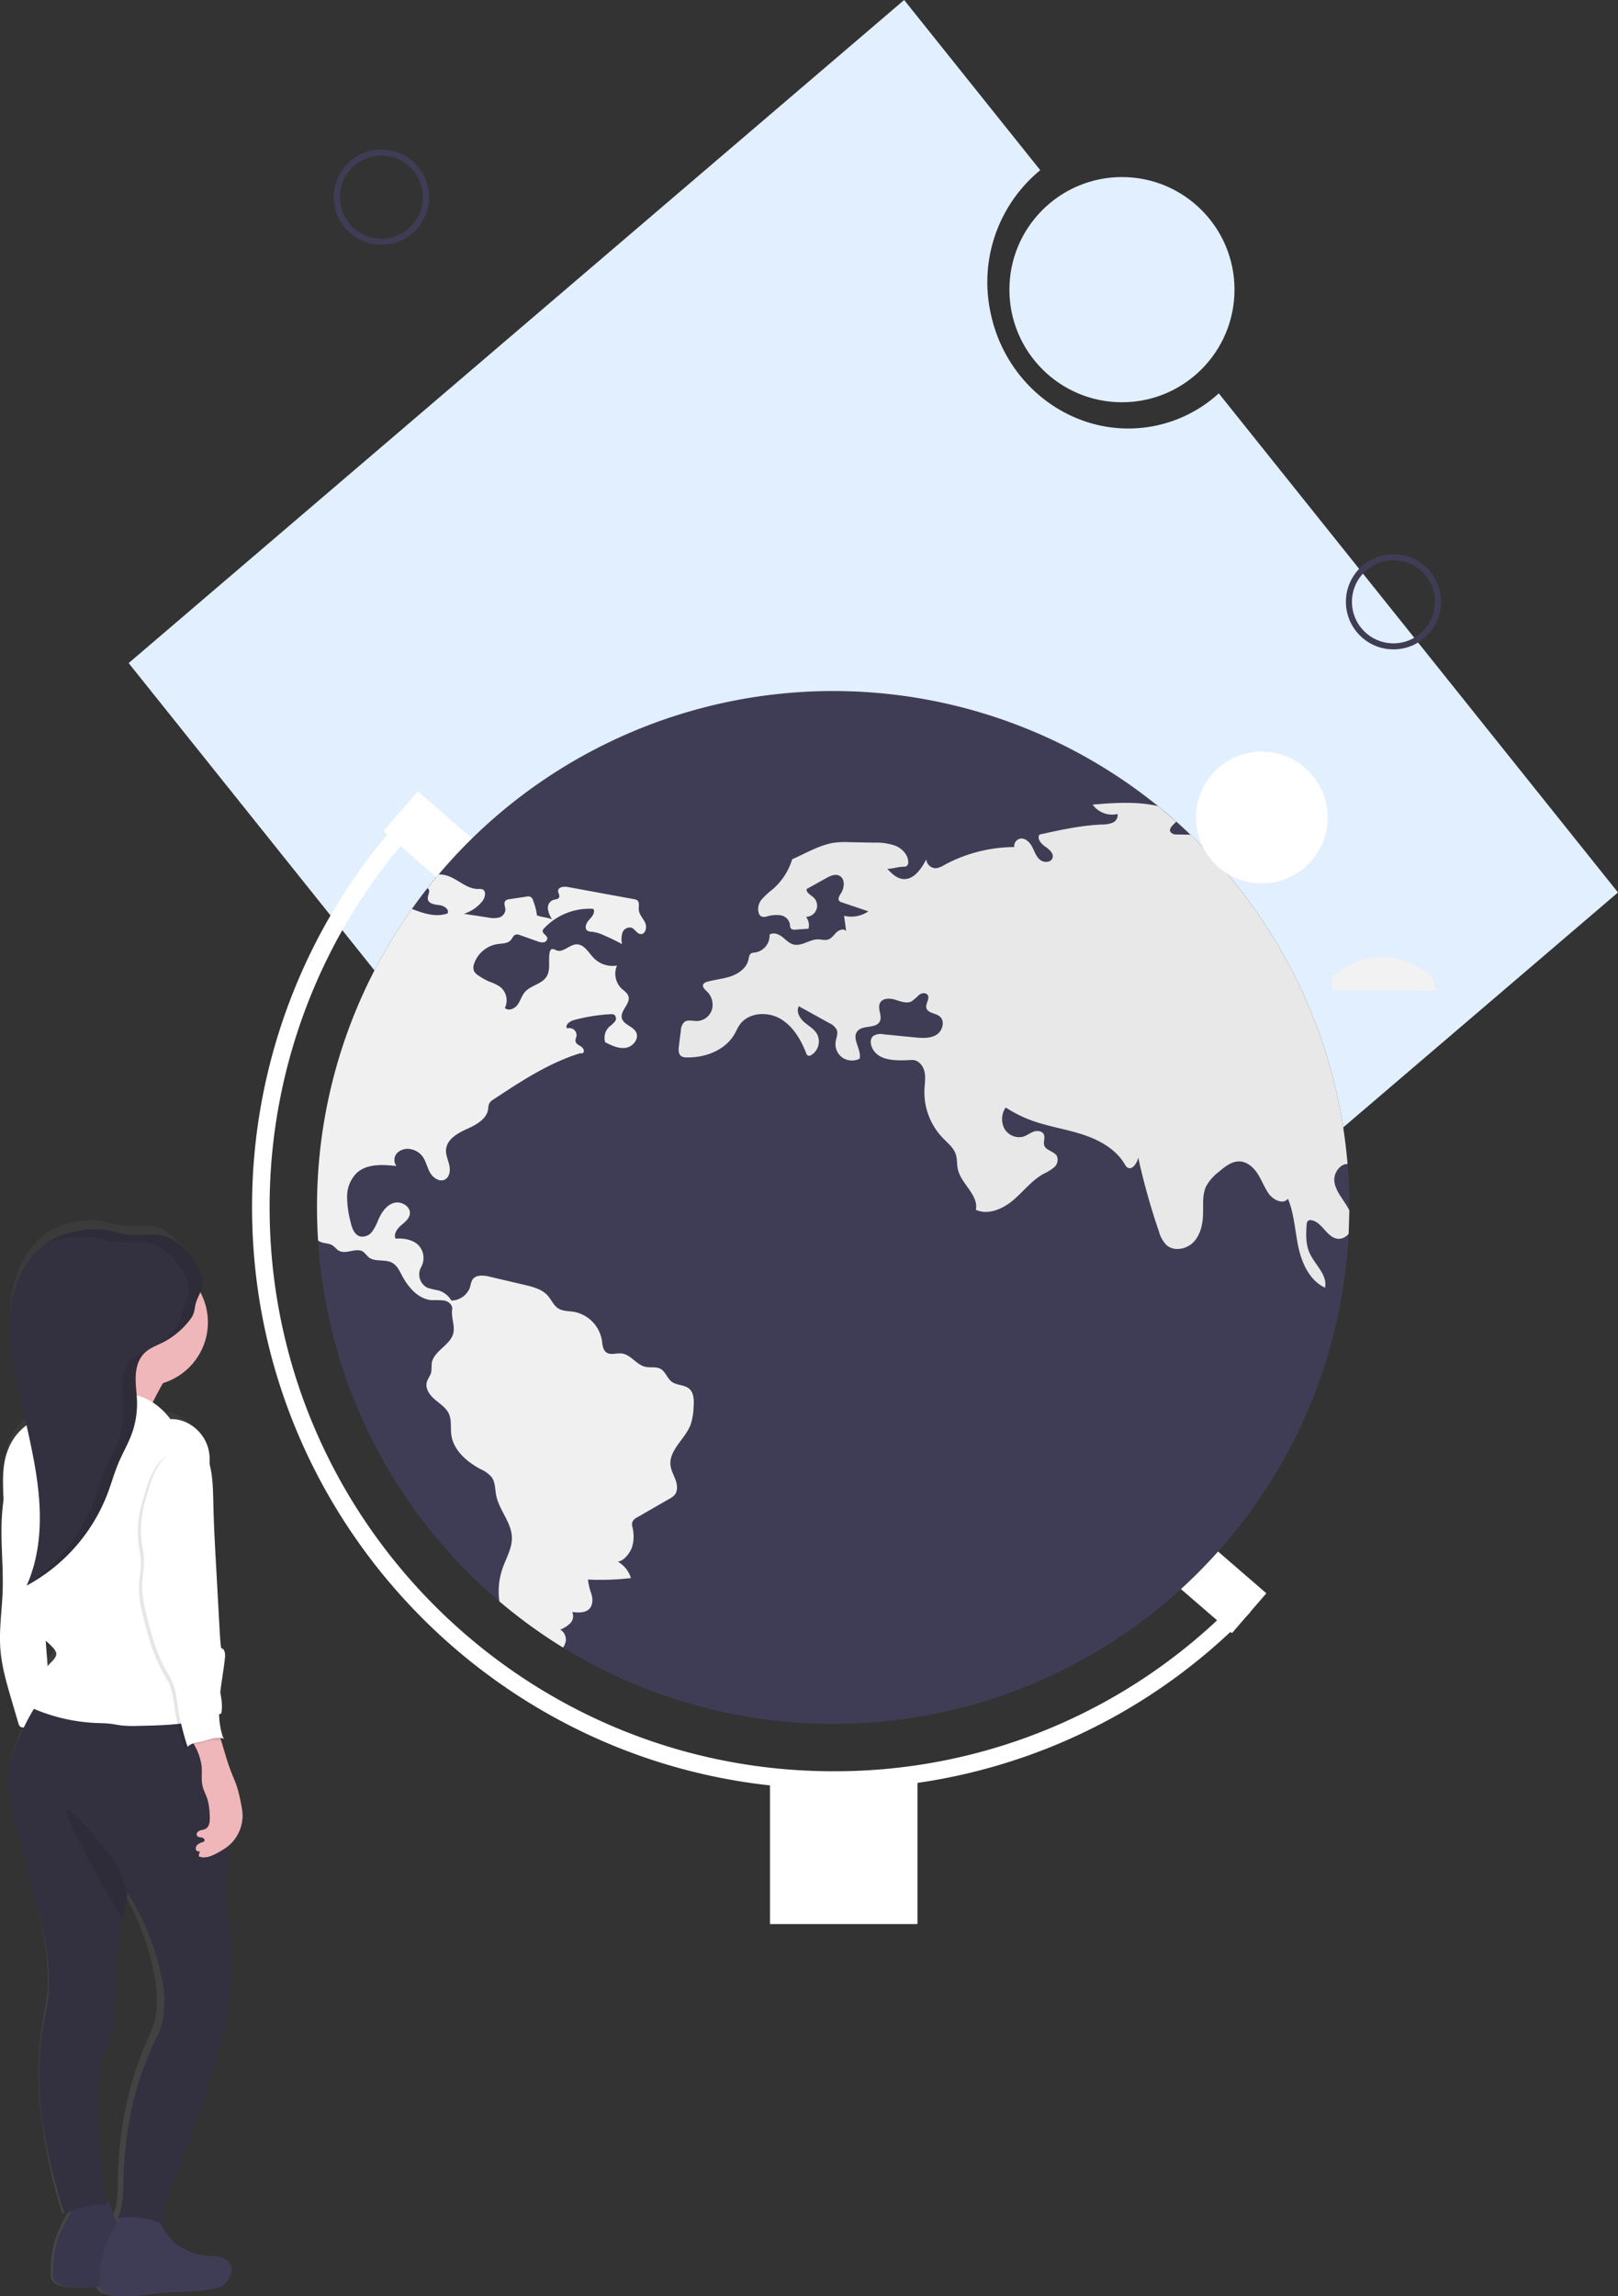 <svg xmlns="http://www.w3.org/2000/svg" xmlns:xlink="http://www.w3.org/1999/xlink" width="536" height="760.335" viewBox="0 0 536 760.335"><rect x="0" y="0" width="536" height="760.335" fill="#333333" stroke="none"/><defs><linearGradient id="linear-gradient" x1="0.498" y1="1" x2="0.498" gradientUnits="objectBoundingBox"><stop offset="0" stop-color="gray" stop-opacity="0.251"></stop><stop offset="0.54" stop-color="gray" stop-opacity="0.122"></stop><stop offset="1" stop-color="gray" stop-opacity="0.102"></stop></linearGradient></defs><g id="Groupe_85" data-name="Groupe 85" transform="translate(-278 -6743)"><path id="Trac&#xE9;_300" data-name="Trac&#xE9; 300" d="M932,426.751,799.75,261.487a44.4,44.4,0,0,1-21.388,10.8c-24.9,4.9-49.212-12.1-54.308-37.975a47.966,47.966,0,0,1,16.558-46.725l-45.094-56.35L438.615,350.8,675.1,646.314Z" transform="translate(-118 6611.763)" fill="#e1efff"></path><circle id="Ellipse_56" data-name="Ellipse 56" cx="37.284" cy="37.284" r="37.284" transform="translate(612.39 6801.631)" fill="#e1efff"></circle><rect id="Rectangle_13" data-name="Rectangle 13" width="17.448" height="50.793" transform="translate(404.977 7018.245) rotate(-49.171)" fill="#fff"></rect><rect id="Rectangle_14" data-name="Rectangle 14" width="17.448" height="45.023" transform="translate(652.039 7254.344) rotate(-49.171)" fill="#fff"></rect><path id="Trac&#xE9;_301" data-name="Trac&#xE9; 301" d="M843,531.047v1.024q-.035,3.856-.221,7.677a170.99,170.99,0,0,1-341.411,2.233q-.349-5.426-.349-10.934a170.144,170.144,0,0,1,31.441-98.837q2.46-3.49,5.118-6.851c1.221-1.559,2.478-3.083,3.746-4.595a171.023,171.023,0,0,1,238.293-22.613c2.059,1.663,4.083,3.385,6.06,5.141q2.373,2.111,4.664,4.315A170.528,170.528,0,0,1,842.407,516.67Q843,523.789,843,531.047Z" transform="translate(-118 6611.763)" fill="#3f3d56"></path><path id="Trac&#xE9;_302" data-name="Trac&#xE9; 302" d="M672.01,723.557c-106.15,0-192.51-86.36-192.51-192.51a191.88,191.88,0,0,1,51.366-130.915l4.263,3.957a186.079,186.079,0,0,0-49.813,126.959c0,102.943,83.75,186.694,186.694,186.694a185.217,185.217,0,0,0,134.026-56.725l4.176,4.049a190.987,190.987,0,0,1-138.2,58.493Z" transform="translate(-118 6611.763)" fill="#fff"></path><rect id="Rectangle_15" data-name="Rectangle 15" width="48.854" height="48.854" transform="translate(533.072 7331.249)" fill="#fff"></rect><path id="Trac&#xE9;_303" data-name="Trac&#xE9; 303" d="M537.579,425.359a.951.951,0,0,1,.233.14c.919.756-.233,2.21-.093,3.408.163,1.535,2.21,1.873,3.757,2.024s3.5,1.407,2.768,2.78c-3.885,1.338-7.817.023-11.783-1.5a170.144,170.144,0,0,0-31.441,98.837q0,5.514.349,10.934a4.42,4.42,0,0,0,1.059.57c1.163.442,2.512.361,3.583.989.849.5,1.419,1.384,2.268,1.849,2.431,1.326,5.8-1.221,8.073.361a20.839,20.839,0,0,1,1.663,1.7c2.094,1.815,5.537.593,7.956,1.954,1.559.872,2.361,2.617,3.2,4.2,2.082,3.955,5.455,7.84,9.91,8.154a26.688,26.688,0,0,1,4.211.14c1.373.314,2.722,1.512,2.5,2.9-.384,2.385.791,4.99.477,7.375-.57,4.362-6.747,6.27-7.27,10.632a26.274,26.274,0,0,1-.163,2.873c-.279,1.14-1.14,2.07-1.442,3.21-.582,2.152.965,4.3,2.652,5.746s3.722,2.71,4.653,4.734c.977,2.152.5,4.653.814,6.991.7,5.106,5.106,8.887,9.643,11.33a10.069,10.069,0,0,1,3.769,2.745c1.163,1.687,1.047,3.908,1.442,5.921.954,4.92,5.095,8.98,5.211,13.993.081,3.571-1.9,6.8-3.082,10.166a23.462,23.462,0,0,0-1.059,10.981,171.813,171.813,0,0,0,21.089,15.3,6.146,6.146,0,0,0,.872-1.954,3.865,3.865,0,0,0-1.8-4,9.562,9.562,0,0,0,3.338-2.14,3.275,3.275,0,0,0,.6-3.7c2.047.256,4.478.384,5.828-1.186,1.082-1.256,1.012-3.141.582-4.734a19.526,19.526,0,0,1-1.163-4.816A86.631,86.631,0,0,0,605,653.777a9.228,9.228,0,0,0-4.327-5.42c2.14-.361,4.083-2.92,4.758-4.979a12.681,12.681,0,0,0,.093-6.433,3.422,3.422,0,0,1-.07-1.675,3.3,3.3,0,0,1,1.7-1.64q5.3-3.053,10.608-6.1a6.4,6.4,0,0,0,1.7-1.245c1.1-1.314.942-3.28.372-4.9s-1.477-3.141-1.7-4.839c-.651-5.083,4.792-8.736,6.63-13.528a20.315,20.315,0,0,0,1-5.921c.151-2.164.163-4.664-1.489-6.049-1.594-1.338-4.071-1.035-5.735-2.28-1.524-1.14-2.047-3.338-3.711-4.257-1.512-.838-3.4-.3-5.083-.7-2.955-.686-4.816-4.094-7.84-4.409-1.7-.186-3.629.651-5.025-.337-1.233-.884-1.28-2.64-1.512-4.129a11.535,11.535,0,0,0-9.306-9.329c-1.756-.279-3.664-.175-5.165-1.14s-2.2-2.8-3.4-4.164c-1.908-2.175-4.932-2.955-7.759-3.618q-5.758-1.344-11.5-2.7c-2.036-.489-4.664-.744-5.769,1.047a7.871,7.871,0,0,0-.675,2.152,6.673,6.673,0,0,1-6.258,4.7,7.394,7.394,0,0,0-4.35-3.373,27.455,27.455,0,0,1-3.536-.838,4.954,4.954,0,0,1-2.14-6.875,6.172,6.172,0,0,0-1.059-7.41c-1.954-1.756-4.781-2.187-7.41-2.012-.686-1.5.465-3.187,1.7-4.281s2.745-2.152,3.013-3.78c.43-2.559-2.838-4.5-5.316-3.745s-4.06,3.176-5.106,5.548a16.729,16.729,0,0,1-2.059,3.943,4.042,4.042,0,0,1-3.908,1.605c-2.047-.523-2.827-2.955-3.28-5a32.615,32.615,0,0,1-1.093-8.387,10.948,10.948,0,0,1,3.164-7.631c3.385-3.117,8.6-2.815,13.167-2.315a3.354,3.354,0,0,1,.349-4.42,5.026,5.026,0,0,1,4.56-1.117,6.256,6.256,0,0,1,3.525,2.105c1.3,1.582,1.675,3.734,2.652,5.525s3.2,3.338,5,2.373c1.57-.838,1.815-3,1.431-4.734s-1.221-3.408-1.082-5.176c.268-3.362,3.769-5.4,6.851-6.781s6.607-3.257,7.1-6.607a6.173,6.173,0,0,1,.372-1.908,3.729,3.729,0,0,1,1.384-1.3c8.992-5.944,18.146-11.969,28.429-15.215.535-.174.593.012,1.14-.116.768-.442.256-1.663-.477-2.152s-1.71-.872-1.9-1.733c-.128-.628.244-1.256.337-1.9a2.367,2.367,0,0,0-3.106-2.4c-.826-1.093.8-2.361,2.129-2.734a58.137,58.137,0,0,1,12.155-1.978,2.164,2.164,0,0,1,1.384.233,1.645,1.645,0,0,1,.1,2.257,12.737,12.737,0,0,1-1.85,1.687,5.081,5.081,0,0,0-1.326,5.106c2.152,1.093,4.478,2.222,6.863,1.838s4.478-3.059,3.362-5.188c-1.035-1.989-4.164-2.443-4.7-4.618-.628-2.547,2.978-4.816,2.164-7.3-.349-1.093-1.442-1.745-2.28-2.524a6.882,6.882,0,0,1-1.5-7.607,8.668,8.668,0,0,1-7.584-2.373c-1.815-1.826-3.257-4.723-5.839-4.63-2.361.07-4.4,2.827-6.607,1.989-.547-.209-1.117-.628-1.64-.384a1.356,1.356,0,0,0-.617,1.012c-.558,2.687.407,5.746-1.059,8.073-1.594,2.524-5.281,2.873-7.212,5.153-1.047,1.233-1.454,2.9-2.419,4.2s-3,2.14-4.164,1a5.732,5.732,0,0,0-1.559-6.979,14.988,14.988,0,0,0-3.443-1.675,20.432,20.432,0,0,1-3.85-2.14,3.815,3.815,0,0,1-1.407-1.512,3.477,3.477,0,0,1,.093-2.4,9.794,9.794,0,0,1,7.782-6.444c1.535-.209,3.327-.14,4.35-1.314.535-.616.814-1.559,1.605-1.8a2.34,2.34,0,0,1,1.477.174c1.919.675,3.827,1.349,5.746,2.024a3.936,3.936,0,0,0,2.047.337,1.377,1.377,0,0,0,1.2-1.454c-.186-.954-1.652-1.408-1.512-2.373a1.509,1.509,0,0,1,.477-.814,20.554,20.554,0,0,1,16.3-6.432c.721,1.2-.419,2.606-1.384,3.618s-1.722,2.838-.558,3.618a3.064,3.064,0,0,0,1.524.349,13.29,13.29,0,0,1,4.071,1.233c1.989.861,3.943,1.815,5.851,2.838a7.377,7.377,0,0,1,.14-3.769,2.559,2.559,0,0,1,3.024-1.64c1.14.442,1.722,1.954,2.943,2.094,1.617.186,2.257-2.21,1.582-3.7s-2.024-2.722-2.129-4.362c-.081-1.093.337-2.454-.535-3.117a2.314,2.314,0,0,0-1.035-.372q-10.957-2.006-21.926-4.025c-1.3-.244-3.176-.058-3.234,1.256-.035.744.628,1.477.337,2.152-.314.721-1.338.663-2.082.919a2.827,2.827,0,0,0-1.629,2.989,8.15,8.15,0,0,0,1.373,3.362c-1.431-.593-3.583-.7-5.013-1.3a19.3,19.3,0,0,0-1.256-4.827,1.7,1.7,0,0,0-2.222-1.373c-1.884.291-3.769.57-5.653.861a2.186,2.186,0,0,0-1.291.5c-.733.779-.012,2.024-.035,3.094a2.9,2.9,0,0,1-2.245,2.5,8.461,8.461,0,0,1-3.583-.047l-7.91-1.221a12.957,12.957,0,0,0,5.979-4c1.047-1.233,1.605-3.536.093-4.118a3.608,3.608,0,0,0-1.373-.1c-3.583.023-6.409-2.966-9.759-4.234a9.594,9.594,0,0,0-3.292-.6Z" transform="translate(-118 6611.763)" fill="#f0f0f0"></path><path id="Trac&#xE9;_304" data-name="Trac&#xE9; 304" d="M842.779,539.748a4.2,4.2,0,0,1-3.559,1.687c-3.641-.314-5.176-5.56-8.782-6.153a1.405,1.405,0,0,0-.954.093c-.535.291-.628,1.012-.663,1.617-.151,3-.279,6.118.9,8.887,1.71,4.048,6.142,7.444,5.211,11.737-5-2.315-7.607-7.933-8.782-13.319s-1.373-11.039-3.49-16.134c-1.617,2.059-4.99.361-6.456-1.8-1.4-2.047-2.257-4.42-3.606-6.5s-3.42-3.932-5.886-4.048c-2.594-.116-4.851,1.663-6.828,3.35a15.8,15.8,0,0,0-4.246,4.723c-1.384,2.792-1.024,6.072-1.093,9.178-.07,3.35-.779,6.9-3.071,9.364s-6.514,3.315-9.038,1.093a10.2,10.2,0,0,1-2.524-4.548,221.329,221.329,0,0,1-6.839-24.4c-.419,1.884-2.082,4.315-3.664,3.21a3.267,3.267,0,0,1-.838-1.093c-2.955-4.99-8.41-7.991-13.935-9.794s-11.318-2.629-16.773-4.606a42.883,42.883,0,0,1-8.712-4.339,6.861,6.861,0,0,0-.419,7,5.609,5.609,0,0,0,6.3,2.641c1.21-.4,2.233-1.233,3.431-1.652s2.815-.209,3.338.954c.512,1.105-.256,2.443.128,3.606.57,1.756,3.234,1.9,4.164,3.5a3.241,3.241,0,0,1-.872,3.745,15.681,15.681,0,0,1-3.513,2.164c-3.908,2.175-6.688,5.886-10.108,8.771s-8.247,5-12.318,3.152c.965-4.92-4.885-8.526-5.967-13.423-.361-1.617-.174-3.327-.675-4.9-.733-2.28-2.757-3.839-4.409-5.56a21.855,21.855,0,0,1-5.99-15.878c.093-2.024.465-4.083,0-6.06s-2.094-3.873-4.118-3.792c-4.618.209-10.446.558-12.865-3.385-.872-1.407-1.245-3.466.012-4.548a4.392,4.392,0,0,1,3.338-.57c3.478.337,6.944.686,10.422,1.024,2.431.233,5.06.43,7.154-.837s3-4.653,1.059-6.153c-1.407-1.093-3.943-1.035-4.362-2.768-.337-1.454,1.268-3.094.4-4.315-.617-.861-2.012-.628-2.861.023a18.7,18.7,0,0,1-2.408,2.105c-1.663.861-3.641.035-5.432-.523s-4.187-.6-5.048,1.059c-.977,1.849.849,4.292-.1,6.153-1.28,2.454-5.583,1.059-7.375,3.176-2.047,2.419,1.4,6.049.71,9.143a5.7,5.7,0,0,1-5.618-.314,5.439,5.439,0,0,1-2.35-5.072c.163-1.4.9-2.827.407-4.141a4.835,4.835,0,0,0-2.454-2.245q-5.06-2.809-10.12-5.6c-.942,1.745.244,3.9,1.733,5.211s3.338,2.292,4.315,4.013a5.274,5.274,0,0,1-1.977,6.956,1.227,1.227,0,0,1-1.012.175,1.4,1.4,0,0,1-.651-.872c-1.78-4.571-4.467-9.073-8.747-11.457s-10.446-1.9-13.26,2.117c-.663.954-1.117,2.047-1.7,3.059-3.082,5.362-9.713,7.9-15.9,7.735a3.065,3.065,0,0,1-1.733-.407c-1-.686-.954-2.152-.8-3.362.221-1.71.43-3.408.651-5.118a4.1,4.1,0,0,1,1.128-2.8c1.151-.907,2.8-.337,4.269-.361a5.377,5.377,0,0,0,4.9-3.78,6.077,6.077,0,0,0-1.7-6.049c-.663-.628-1.559-1.419-1.21-2.268a1.885,1.885,0,0,1,1.314-.884c2.617-.756,5.4-.954,7.968-1.861s5.083-2.734,5.7-5.4c.186-.814.268-1.8,1-2.21a3.24,3.24,0,0,1,1.163-.233,5.661,5.661,0,0,0,4.851-5.9c1.233-.861,2.966-.221,4.164.7s2.245,2.129,3.7,2.524c2.71.744,5.327-1.663,8.142-1.675,1.186,0,2.408.419,3.513.012,1.128-.407,1.8-1.524,2.664-2.35s2.385-1.338,3.187-.442c-.233-1.687-.454-3.362-.686-5.037A9.9,9.9,0,0,0,683.665,433c-2.931-.989-5.851-1.977-8.782-2.966a1.9,1.9,0,0,1-.826-.442c-.64-.686,0-1.756.512-2.536,1.245-1.873,1.454-4.955-.593-5.886-1.4-.64-2.989.128-4.327.872-2.14,1.186-4.281,2.385-6.421,3.571-.2,1.221,1.291,1.919,2.21,2.734a3.706,3.706,0,0,1-2.419,6.479,4.643,4.643,0,0,1,.826,3.92l-4.315.314a1.853,1.853,0,0,1-1.4-.279c-.465-.407-.4-1.128-.512-1.733a3.744,3.744,0,0,0-3.164-2.757,10.922,10.922,0,0,0-4.409.407,2.686,2.686,0,0,1-1.908-.047,1.9,1.9,0,0,1-.745-.954,4.864,4.864,0,0,1,.977-4.676,26.764,26.764,0,0,1,3.676-3.385,21.428,21.428,0,0,0,6.386-9.887c2.373-1,4.827-2.35,7.212-3.35a28.811,28.811,0,0,1,5.99-2.012,28.307,28.307,0,0,1,5.874-.279c2.675.047,5.362.093,8.038.151a19.344,19.344,0,0,1,7.037,1.012c2.2.907,4.141,2.873,4.292,5.246a1.611,1.611,0,0,1-.523,1.477,1.885,1.885,0,0,1-1.012.233c-2.222.07-3.164.628-5.386.71,1.407,1.5,2.989,3.082,5.037,3.35,3.606.465,6.2-3.269,7.863-6.514a3.174,3.174,0,0,0,3.315,2.943,6.685,6.685,0,0,0,2.5-.977A49.2,49.2,0,0,1,732,411.715a2.511,2.511,0,0,1,1.919-2.768c1.663-.326,3.152,1.105,3.955,2.594s1.291,3.21,2.571,4.327,3.722,1.059,4.222-.547c.489-1.547-1.128-2.873-2.466-3.792s-2.757-2.594-1.849-3.943c6.84-1.524,13.737-3.036,20.751-3.338a8.83,8.83,0,0,0,3.49-.6,2.712,2.712,0,0,0,1.629-2.873,7.931,7.931,0,0,1-8.259-3.117c7.2-.593,14.738-1.117,21.659.5l6.06,5.141c-1.152,1.2-2.687,2.326-1.849,3.525a2.578,2.578,0,0,0,2.129.733c1.466.023,2.931.058,4.385.058A170.528,170.528,0,0,1,842.407,516.67c-2.443-.093-4.688,3-4.374,5.7.372,3.129,2.629,5.642,4.246,8.34a12.714,12.714,0,0,1,.721,1.361Z" transform="translate(-118 6611.763)" fill="#e8e8e8"></path><circle id="Ellipse_57" data-name="Ellipse 57" cx="14.756" cy="14.756" r="14.756" transform="translate(389.597 6793.514)" fill="none" stroke="#3f3d56" stroke-miterlimit="10" stroke-width="2"></circle><circle id="Ellipse_59" data-name="Ellipse 59" cx="14.756" cy="14.756" r="14.756" transform="translate(724.863 6927.514)" fill="none" stroke="#3f3d56" stroke-miterlimit="10" stroke-width="2"></circle><circle id="Ellipse_61" data-name="Ellipse 61" cx="21.828" cy="21.828" r="21.828" transform="translate(674.171 6991.87)" fill="#fff"></circle><path id="Trac&#xE9;_313" data-name="Trac&#xE9; 313" d="M878.584,362.46s15.291-15.057,33.369,0l1.17,4.488-9.443-.1h-25.1Z" transform="translate(-159.441 6704.125)" fill="#f2f2f2"></path><path id="Trac&#xE9;_831" data-name="Trac&#xE9; 831" d="M530,622.709a13.736,13.736,0,0,0,1.553-7.186,28.507,28.507,0,0,0-.468-3.21,51.281,51.281,0,0,0-1.216-5.437c-.571-1.871-1.347-3.7-2.021-5.539-1.011-2.807-1.769-5.689-2.583-8.553-.047-.159-.094-.309-.131-.468-.187-.636-.374-1.273-.571-1.871a3.527,3.527,0,0,1,1.16.29,2.376,2.376,0,0,1-.515-.936,1.252,1.252,0,0,0,0-.178,26.776,26.776,0,0,1-.842-4.258c-.112-.936-.168-1.871-.2-2.807l.739-.318a18.622,18.622,0,0,0-.356-7.037c.29-2.555.683-5.118,1.02-7.673.168-1.179.318-2.358.44-3.537.15-1.385.1-3.135-1.179-3.481-.262-1.984-.374-4-.477-6.007q-.533-10.518-1.085-21.026c-.365-7.027-.73-14.036-.88-21.091v-1.441a54.369,54.369,0,0,0-1.179-11.94,18.573,18.573,0,0,0,0-2.161,14.248,14.248,0,0,0-.168-1.787,12.712,12.712,0,0,0-.487-2.105,13.194,13.194,0,0,0-2.545-4.557,11.725,11.725,0,0,0-8.843-4.361h-.356c-.3-.421-.608-.823-.936-1.226a23.549,23.549,0,0,0-2.049-2.264,19.647,19.647,0,0,0-2.564-2.124c.44-.936.936-1.984,1.4-2.948.627-1.263,1.254-2.47,1.871-3.518a18.419,18.419,0,0,0,3.406-1.488,21.391,21.391,0,0,0,10.77-18.808,22.717,22.717,0,0,0-.458-4.548,22.017,22.017,0,0,0-1.937-5.53c.112-.318.225-.636.318-.936l.056-.215a9.592,9.592,0,0,0-.393-5.614,13.747,13.747,0,0,0-.88-2.021c-.225-.44-.468-.87-.721-1.282-.131-.215-.262-.421-.4-.627-.271-.4-.552-.8-.833-1.179l-.253-.328a25.821,25.821,0,0,0-1.731-2.059,19.7,19.7,0,0,0-2.807-2.536A12.38,12.38,0,0,0,506,422.622a13.969,13.969,0,0,0-2.985-.281,16.81,16.81,0,0,0-1.815.066c-1.207.056-2.424.15-3.631.14q-.608,0-1.207-.056a45.91,45.91,0,0,1-6.3-1.31c-.346-.084-.692-.159-1.048-.225s-.7-.131-1.057-.178a19.766,19.766,0,0,0-2.882-.168h-.936a20.225,20.225,0,0,0-2.873.3l-.936.15a27.279,27.279,0,0,0-7,2.077c-.3.131-.58.281-.87.43l-.178.094-.683.393-.14.084-.73.468-.066.047c-6.906,4.679-10.985,13.437-12.015,22.168a51.615,51.615,0,0,0-.281,8.328c.271,7.046,1.722,14.083,3.172,21l1.871,8.721c.084.384.168.777.243,1.16l-.206.168a19.332,19.332,0,0,0-5.521,7.785,28.9,28.9,0,0,0-1.694,10.883h0c0,.936,0,1.871.047,2.863s.056,1.871.15,2.873l-.14,1.179c-.159,1.413-.3,2.807-.384,4.267-.075,1.142-.122,2.283-.14,3.434-.159,7.308.58,14.626.346,21.934v.58a1.252,1.252,0,0,1,0,.187c-.168,4.1-.6,8.188-.749,12.277a57.329,57.329,0,0,0,.065,6.466c.421,5.745,1.965,11.322,3.5,16.843l2.19,7.907a2.153,2.153,0,0,0,.552,1.085,1.684,1.684,0,0,0,1.226.253c-.243.524-.468,1.057-.692,1.591a72.882,72.882,0,0,0-2.957,8.263,31.234,31.234,0,0,0-1.291,6.419,22.459,22.459,0,0,0,0,2.751.084.084,0,0,0,0,.066,51.722,51.722,0,0,0,1.581,8.992q2.077,8.73,4.145,17.461v.178q1.441,6.036,2.882,12.08c1.871,8.047,3.837,16.151,4.192,24.441a52.57,52.57,0,0,1-.87,12.417,108.33,108.33,0,0,0-1.076,37.252,183.726,183.726,0,0,0,6.793,30.692l.73-.365c.468-.243.936-.468,1.422-.683l-.309.561c-.075.131-.15.253-.215.384q-1.2,2.1-2.227,4.267c-.122.225-.225.458-.337.692a32.759,32.759,0,0,0-1.488,3.668,39.627,39.627,0,0,0-1.46,10.836,5.662,5.662,0,0,0,.178,2.105,4.361,4.361,0,0,0,3.135,2.349,19.78,19.78,0,0,0,5.53.683,49.061,49.061,0,0,0,6.035-.505,1.422,1.422,0,0,0,.056.187.177.177,0,0,0,0,.066,4.372,4.372,0,0,0,3.135,2.349,19.962,19.962,0,0,0,6.223.664c3.443-.094,6.915-.767,10.359-1.095,5.446-.524,10.986-.15,16.319-1.422a7.776,7.776,0,0,0,2.255-.823,7.486,7.486,0,0,0,2.807-3.958,5.612,5.612,0,0,0,.328-1.291c.178-1.928-1.413-3.6-3.135-4.23a22.691,22.691,0,0,0-5.409-.73,16.769,16.769,0,0,1-9.966-4.828,18.162,18.162,0,0,1-3.986-6.073c.58.206,1.151.421,1.731.655a6.332,6.332,0,0,1-.281-.767,8.731,8.731,0,0,1-.374-1.871,10.523,10.523,0,0,1,0-2.031A29.943,29.943,0,0,1,509,740.359q4.07-10.405,7.692-20.988c6.1-17.779,11.3-36.344,11.229-55.3,0-6.85-1.263-13.325-1.507-20.174-.159-4.613.468-9.217.552-13.83v-1.4q0-1.067-.056-2.133A12.613,12.613,0,0,0,530,622.709Zm-57.2-60.261a5.194,5.194,0,0,1-1.684,2.686c-.206.215-.4.449-.58.674s-.328.4-.477.6q-.243-3.518-.505-7.027l-.112-1.525.281.234.225.206a18.862,18.862,0,0,1,2.1,2.227,3.406,3.406,0,0,1,.73,1.338,2.031,2.031,0,0,1,0,.58Zm33.864,121.074a21.809,21.809,0,0,1-1.731,5.9A112.568,112.568,0,0,0,496,717.4a129.666,129.666,0,0,0-1.974,19.342c-.075,4.417.075,9.011-1.469,13.1-.131.346-.271.674-.421,1.011l.721-.112c-.187.356-.374.711-.552,1.029l-.094.168-.112.2-.178-.327a18.2,18.2,0,0,1-1.965-5.156c-.084-.365-.159-.73-.215-1.095v-.075a2.637,2.637,0,0,0-1-.178,180.332,180.332,0,0,1-2.536-41.64,19.886,19.886,0,0,1,.692-5.006c.449-1.4,1.2-2.676,1.769-4.033a29.381,29.381,0,0,0,1.778-7.074,101.051,101.051,0,0,0,1.095-18.715c-.206-5.9,1.16-11.781,2.33-17.657.1-.515.2-1.02.3-1.535.43-2.283.814-4.566,1.039-6.85l.056-.571c.59.936,1.17,1.928,1.712,2.919a85.355,85.355,0,0,1,8.946,24.741,39.731,39.731,0,0,1,.73,13.643Z" transform="translate(-176.951 6726.438)" fill="url(#linear-gradient)"></path><path id="Trac&#xE9;_832" data-name="Trac&#xE9; 832" d="M457.353,509l-.936,7.392c-.328,2.5-.655,5-.823,7.486-.58,8.365.5,16.759.215,25.143-.215,6.457-1.245,12.9-.749,19.332.44,5.7,2.059,11.229,3.668,16.7l2.3,7.832a2.1,2.1,0,0,0,.58,1.076,2.04,2.04,0,0,0,1.46.234l10.19-.936c-.646-2.985-1.376-6.11-1.722-9.151-.281-2.4-.449-4.828-.618-7.243-.543-7.533-1.16-15.056-1.778-22.579L468.1,541.124a99.548,99.548,0,0,0-2.386-17.068A34,34,0,0,0,457.353,509Z" transform="translate(-176.927 6720.757)" fill="#fff"></path><path id="Trac&#xE9;_833" data-name="Trac&#xE9; 833" d="M457.353,509l-.936,7.392c-.328,2.5-.655,5-.823,7.486-.58,8.365.5,16.759.215,25.143-.215,6.457-1.245,12.9-.749,19.332.44,5.7,2.059,11.229,3.668,16.7l2.3,7.832a2.1,2.1,0,0,0,.58,1.076,2.04,2.04,0,0,0,1.46.234l10.19-.936c-.646-2.985-1.376-6.11-1.722-9.151-.281-2.4-.449-4.828-.618-7.243-.543-7.533-1.16-15.056-1.778-22.579L468.1,541.124a99.548,99.548,0,0,0-2.386-17.068A34,34,0,0,0,457.353,509Z" transform="translate(-176.927 6720.757)" fill="#fff" opacity="0.1"></path><path id="Trac&#xE9;_834" data-name="Trac&#xE9; 834" d="M476.706,776.981a32.047,32.047,0,0,0-1.563,3.64,38.7,38.7,0,0,0-1.516,10.742,5.165,5.165,0,0,0,.2,2.077c.5,1.3,1.937,1.965,3.284,2.33,5.614,1.516,11.6.084,17.423-.43s11.538-.15,17.133-1.4a8.773,8.773,0,0,0,2.367-.823,7.392,7.392,0,0,0,3-3.921,4.68,4.68,0,0,0,.337-1.282c.187-1.871-1.478-3.565-3.284-4.192s-3.743-.524-5.689-.721a17.91,17.91,0,0,1-15.907-14.972c-.066-.412-9.423-.168-10.415.374-1.151.627-1.871,2.208-2.5,3.275Q478.054,774.267,476.706,776.981Z" transform="translate(-178.127 6704.124)" fill="#3f3d56"></path><path id="Trac&#xE9;_835" data-name="Trac&#xE9; 835" d="M476.706,776.981a32.047,32.047,0,0,0-1.563,3.64,38.7,38.7,0,0,0-1.516,10.742,5.165,5.165,0,0,0,.2,2.077c.5,1.3,1.937,1.965,3.284,2.33,5.614,1.516,11.6.084,17.423-.43s11.538-.15,17.133-1.4a8.773,8.773,0,0,0,2.367-.823,7.392,7.392,0,0,0,3-3.921,4.68,4.68,0,0,0,.337-1.282c.187-1.871-1.478-3.565-3.284-4.192s-3.743-.524-5.689-.721a17.91,17.91,0,0,1-15.907-14.972c-.066-.412-9.423-.168-10.415.374-1.151.627-1.871,2.208-2.5,3.275Q478.054,774.267,476.706,776.981Z" transform="translate(-178.127 6704.124)" opacity="0.1"></path><path id="Trac&#xE9;_836" data-name="Trac&#xE9; 836" d="M493.287,779.93a32.636,32.636,0,0,0-1.563,3.631,38.455,38.455,0,0,0-1.507,10.752,5.015,5.015,0,0,0,.187,2.077c.5,1.3,1.937,1.965,3.294,2.33,5.614,1.516,11.594.084,17.414-.44s11.538-.14,17.133-1.394a8.729,8.729,0,0,0,2.377-.823,7.42,7.42,0,0,0,2.994-3.921,4.679,4.679,0,0,0,.337-1.282c.187-1.871-1.478-3.565-3.284-4.192s-3.743-.524-5.689-.721a17.938,17.938,0,0,1-15.861-14.972c-.066-.421-9.423-.168-10.415.365-1.151.636-1.871,2.218-2.5,3.284Q494.634,777.217,493.287,779.93Z" transform="translate(-179.193 6703.935)" fill="#3f3d56"></path><path id="Trac&#xE9;_837" data-name="Trac&#xE9; 837" d="M531.674,675.776c.122,18.79-5.343,37.158-11.753,54.815q-3.808,10.5-8.075,20.8c-1.684,4.07-3.584,8.59-1.778,12.6-5.2-1.974-10.527-3.144-16.02-2.236,2.1-4.258,1.872-9.208,1.993-13.952a120.871,120.871,0,0,1,2.068-19.182,106.673,106.673,0,0,1,9.357-27.716,21.122,21.122,0,0,0,1.815-5.848,37.084,37.084,0,0,0-.767-13.531,80.474,80.474,0,0,0-11.229-27.473,2.848,2.848,0,0,1-.056.561,80.81,80.81,0,0,1-1.4,8.319c-1.226,5.82-2.657,11.641-2.442,17.489a94.76,94.76,0,0,1-1.151,18.556,27.911,27.911,0,0,1-1.871,7.009c-.6,1.347-1.376,2.611-1.871,4a18.36,18.36,0,0,0-.73,4.95,167.61,167.61,0,0,0,2.891,42.389,27.043,27.043,0,0,0-14.036,3.191A172.669,172.669,0,0,1,469.224,730a101.424,101.424,0,0,1,1.132-36.915,49.856,49.856,0,0,0,.936-12.314c-.374-8.216-2.4-16.254-4.407-24.226l-3.06-12.164q-2.171-8.656-4.36-17.311c-.936-3.836-1.937-7.757-1.638-11.706A29.113,29.113,0,0,1,459.183,609a71.011,71.011,0,0,1,9.629-19.651c16.75.936,33.686-.627,50.436-1.871a2.508,2.508,0,0,1,3.322,2.555l6.288,35.614a89.731,89.731,0,0,1,1.787,15.047c0,5.044-.786,10.069-.6,15.1C530.355,662.564,531.637,668.983,531.674,675.776Z" transform="translate(-177.11 6715.723)" fill="#33313f"></path><path id="Trac&#xE9;_838" data-name="Trac&#xE9; 838" d="M498.611,657.365a80.835,80.835,0,0,1-1.4,8.319c-3.649-6.307-7.57-12.455-10.929-18.911-.861-1.666-1.684-3.35-2.517-5.034l-2.47-5.053c-.458-.936-.936-1.871-1.347-2.807a21.23,21.23,0,0,1-1.553-4.379c1.216-.225,4.22,3.069,5.128,3.921a71.4,71.4,0,0,1,5.24,5.783,62.6,62.6,0,0,1,5.446,7.121,34.621,34.621,0,0,1,4.407,11.042Z" transform="translate(-178.435 6713.014)" opacity="0.1"></path><path id="Trac&#xE9;_839" data-name="Trac&#xE9; 839" d="M512.357,473.905s-9.3,14.822-7.579,17.929-29.307-2.76-29.307-2.76,16.843-14.822,15.168-21.035S512.357,473.905,512.357,473.905Z" transform="translate(-178.247 6723.504)" fill="#efb7b9"></path><circle id="Ellipse_136" data-name="Ellipse 136" cx="21.035" cy="21.035" r="21.035" transform="translate(304.802 7159.821)" fill="#efb7b9"></circle><path id="Trac&#xE9;_840" data-name="Trac&#xE9; 840" d="M511.423,490.276a21.521,21.521,0,0,0-8.852-7.14,31.9,31.9,0,0,0-6.279-1.544l-8.422-1.479c-2.059-.365-4.258-.7-6.166.14a10.126,10.126,0,0,0-2.629,1.928c-2.91,2.695-5.736,5.671-9.357,7.224-1,.43-2.049.739-3.05,1.17a17.737,17.737,0,0,0-8.889,9.544c-1.825,4.3-1.871,8.964-1.731,13.634a24.209,24.209,0,0,0,.477,4.8,30.973,30.973,0,0,0,1.591,4.407,78.985,78.985,0,0,1,2.9,9.357q3.275,12.492,5.427,25.265a9.638,9.638,0,0,0,1.057,3.49,12.417,12.417,0,0,0,2.9,2.807,19.761,19.761,0,0,1,2.433,2.414,3.313,3.313,0,0,1,.767,1.319c.271,1.263-.842,2.33-1.74,3.247a15.767,15.767,0,0,0-3.93,6.84,2.713,2.713,0,0,0-.618,1.871,2.152,2.152,0,0,1-.6,2.723,4.679,4.679,0,0,0-.87,3.743,59.044,59.044,0,0,0,20.586,4.828c1.74.075,3.481.075,5.212.29,1.226.15,2.442.412,3.677.561a39.958,39.958,0,0,0,5.4.131c9.357-.187,19-.421,27.595-4.136.8-4.407-.936-8.9-2.031-13.25-1.74-6.915-2.18-14.036-3.472-21.091-.889-4.8-2.18-9.526-2.91-14.345s-.936-9.825.412-14.523c1.17-4.164,1.525-8.422,2.742-12.548s2.077-8.646.7-12.745C522.053,494.019,516.823,490.032,511.423,490.276Z" transform="translate(-176.996 6722.639)" fill="#fff"></path><path id="Trac&#xE9;_841" data-name="Trac&#xE9; 841" d="M521.906,443.47c1.02-3.743-.992-7.617-3.4-10.649-2.592-3.266-5.933-6.2-10-7.018-3.322-.674-6.756.131-10.125-.131-2.985-.243-5.848-1.31-8.824-1.694a28.074,28.074,0,0,0-8.066.3,29.777,29.777,0,0,0-7.346,2.059c-8.955,3.968-14.2,13.765-15.421,23.478s.936,19.51,3.041,29.073l1.918,8.637c1.993,8.992,4,18.041,4.529,27.239s-.458,18.64-4.239,27.033a58.175,58.175,0,0,0,26.715-30.252c1.366-3.556,2.367-7.242,3.874-10.742,1.3-3.013,2.957-5.858,4.108-8.927a29.177,29.177,0,0,0,1.871-10.854c-.066-2.807-.533-5.54-.449-8.328s.786-5.68,2.714-7.692c1.7-1.787,4.136-2.639,6.335-3.743a26.266,26.266,0,0,0,8.852-7.383c1.385-1.806,1.46-2.583,1.815-4.679S521.364,445.445,521.906,443.47Z" transform="translate(-177.149 6726.232)" fill="#33313f"></path><path id="Trac&#xE9;_842" data-name="Trac&#xE9; 842" d="M526.079,612.888c.206,2.162-.178,4.379.29,6.55.356,1.591,1.179,3.041,1.666,4.6a21.52,21.52,0,0,1,.739,5.539c.075,1.563,0,3.472-1.441,4.2-.608.328-1.338.337-1.974.608s-1.17,1.039-.814,1.619,1,.505,1.572.618,1.188.7.861,1.179a1.039,1.039,0,0,1-.505.327,5.814,5.814,0,0,0-1.628.777,1.656,1.656,0,0,0-.674,1.591.982.982,0,0,0,1.4.646,4.436,4.436,0,0,0-.412,1.731c2.218.936,4.679-.29,6.8-1.507a25.318,25.318,0,0,0,2.62-1.666,13.1,13.1,0,0,0,5.053-11.1,24.426,24.426,0,0,0-.5-3.182,47.982,47.982,0,0,0-1.273-5.39c-.6-1.871-1.422-3.659-2.124-5.493-1.506-3.9-2.47-7.991-3.818-11.949a1.369,1.369,0,0,0-1.591-1.217,15.983,15.983,0,0,0-4.529.421c-.936.262-2.367.833-2.807,1.768s.243,1.609.627,2.33A19.51,19.51,0,0,1,526.079,612.888Z" transform="translate(-181.293 6714.822)" fill="#efb7b9"></path><path id="Trac&#xE9;_843" data-name="Trac&#xE9; 843" d="M523.426,500.76a6.359,6.359,0,0,1,1.114,1.553c2.985,5.427,3.022,11.931,3.163,18.125.159,6.981.543,13.952.936,20.914l1.142,20.839c.1,1.993.215,3.986.5,5.961,1.338.337,1.394,2.077,1.245,3.453-.936,8.5-3.359,17.255-.851,25.433a2.479,2.479,0,0,0,.589,1.142,6.718,6.718,0,0,0-3.893-.056c-1.245.262-2.452.72-3.743,1-1.581.365-3.378.515-4.454,1.731a86.921,86.921,0,0,1-2.91-11.229c-.59-3.462-.758-7.065-2.162-10.293-.571-1.3-1.338-2.508-2.031-3.743-3.649-6.55-5.437-13.858-7.186-21.11a30.88,30.88,0,0,1-.552-10.49,37.952,37.952,0,0,0,.44-4.819,40.607,40.607,0,0,0-.674-5.081,34.1,34.1,0,0,1,1.011-14.7c1.31-4.426,2.461-9.086,5.193-12.81S518.8,500.826,523.426,500.76Z" transform="translate(-180.063 6721.287)" opacity="0.1"></path><path id="Trac&#xE9;_844" data-name="Trac&#xE9; 844" d="M524.528,500a6.072,6.072,0,0,1,1.114,1.544c2.994,5.437,3.032,11.931,3.172,18.135.159,6.971.533,13.942.936,20.914l1.142,20.829c.112,1.993.225,3.986.5,5.961,1.347.337,1.4,2.077,1.245,3.453-.936,8.506-3.35,17.255-.842,25.443a2.517,2.517,0,0,0,.58,1.132,6.765,6.765,0,0,0-3.883-.056c-1.254.262-2.452.721-3.743,1-1.581.365-3.378.524-4.463,1.731a87.666,87.666,0,0,1-2.91-11.229c-.59-3.462-.749-7.055-2.162-10.293-.571-1.3-1.329-2.5-2.021-3.743-3.649-6.55-5.437-13.868-7.186-21.11a31.129,31.129,0,0,1-.561-10.49,38.1,38.1,0,0,0,.44-4.828,38.926,38.926,0,0,0-.664-5.081,34.106,34.106,0,0,1,1.011-14.7c1.31-4.426,2.452-9.086,5.193-12.8S519.961,500.084,524.528,500Z" transform="translate(-180.135 6721.336)" fill="#fff"></path><g id="Groupe_84" data-name="Groupe 84" transform="translate(286.827 7150.05)" opacity="0.1"><path id="Trac&#xE9;_256" data-name="Trac&#xE9; 256" d="M519.344,432.822c-2.592-3.266-5.933-6.2-10-7.018-3.322-.674-6.756.131-10.125-.131-2.985-.243-5.848-1.31-8.824-1.694a28.074,28.074,0,0,0-8.066.3,29.777,29.777,0,0,0-7.346,2.059,21.257,21.257,0,0,0-3.631,2.059,31.761,31.761,0,0,1,6.494-1.7,28.073,28.073,0,0,1,8.066-.3c2.976.384,5.839,1.45,8.824,1.694,3.369.262,6.8-.543,10.115.122,4.08.823,7.42,3.743,10.012,7.027,2.4,3.032,4.417,6.915,3.4,10.649-.543,1.974-1.787,3.687-2.133,5.717a8.241,8.241,0,0,1-1.815,4.679,26.584,26.584,0,0,1-6.382,5.942c.674-.318,1.357-.636,2.012-.936a26.266,26.266,0,0,0,8.852-7.383c1.385-1.806,1.46-2.583,1.815-4.679s1.591-3.743,2.134-5.717C523.76,439.737,521.749,435.853,519.344,432.822Z" transform="translate(-464.809 -423.818)"></path><path id="Trac&#xE9;_257" data-name="Trac&#xE9; 257" d="M503.156,467.76a9.358,9.358,0,0,1,1.17-1.02,18.228,18.228,0,0,0-5.614,3.434c-1.928,2.012-2.629,4.913-2.714,7.692s.384,5.549.449,8.328a29.214,29.214,0,0,1-1.871,10.854c-1.151,3.069-2.807,5.914-4.108,8.927-1.507,3.5-2.508,7.186-3.874,10.742a58.24,58.24,0,0,1-22.083,27.492c-.056.112-.1.234-.15.346A58.175,58.175,0,0,0,491.075,514.3c1.366-3.556,2.367-7.242,3.874-10.742,1.3-3.013,2.957-5.858,4.108-8.927a29.009,29.009,0,0,0,1.871-10.855c-.065-2.807-.533-5.54-.449-8.328S501.228,469.79,503.156,467.76Z" transform="translate(-464.36 -426.576)"></path></g></g></svg>